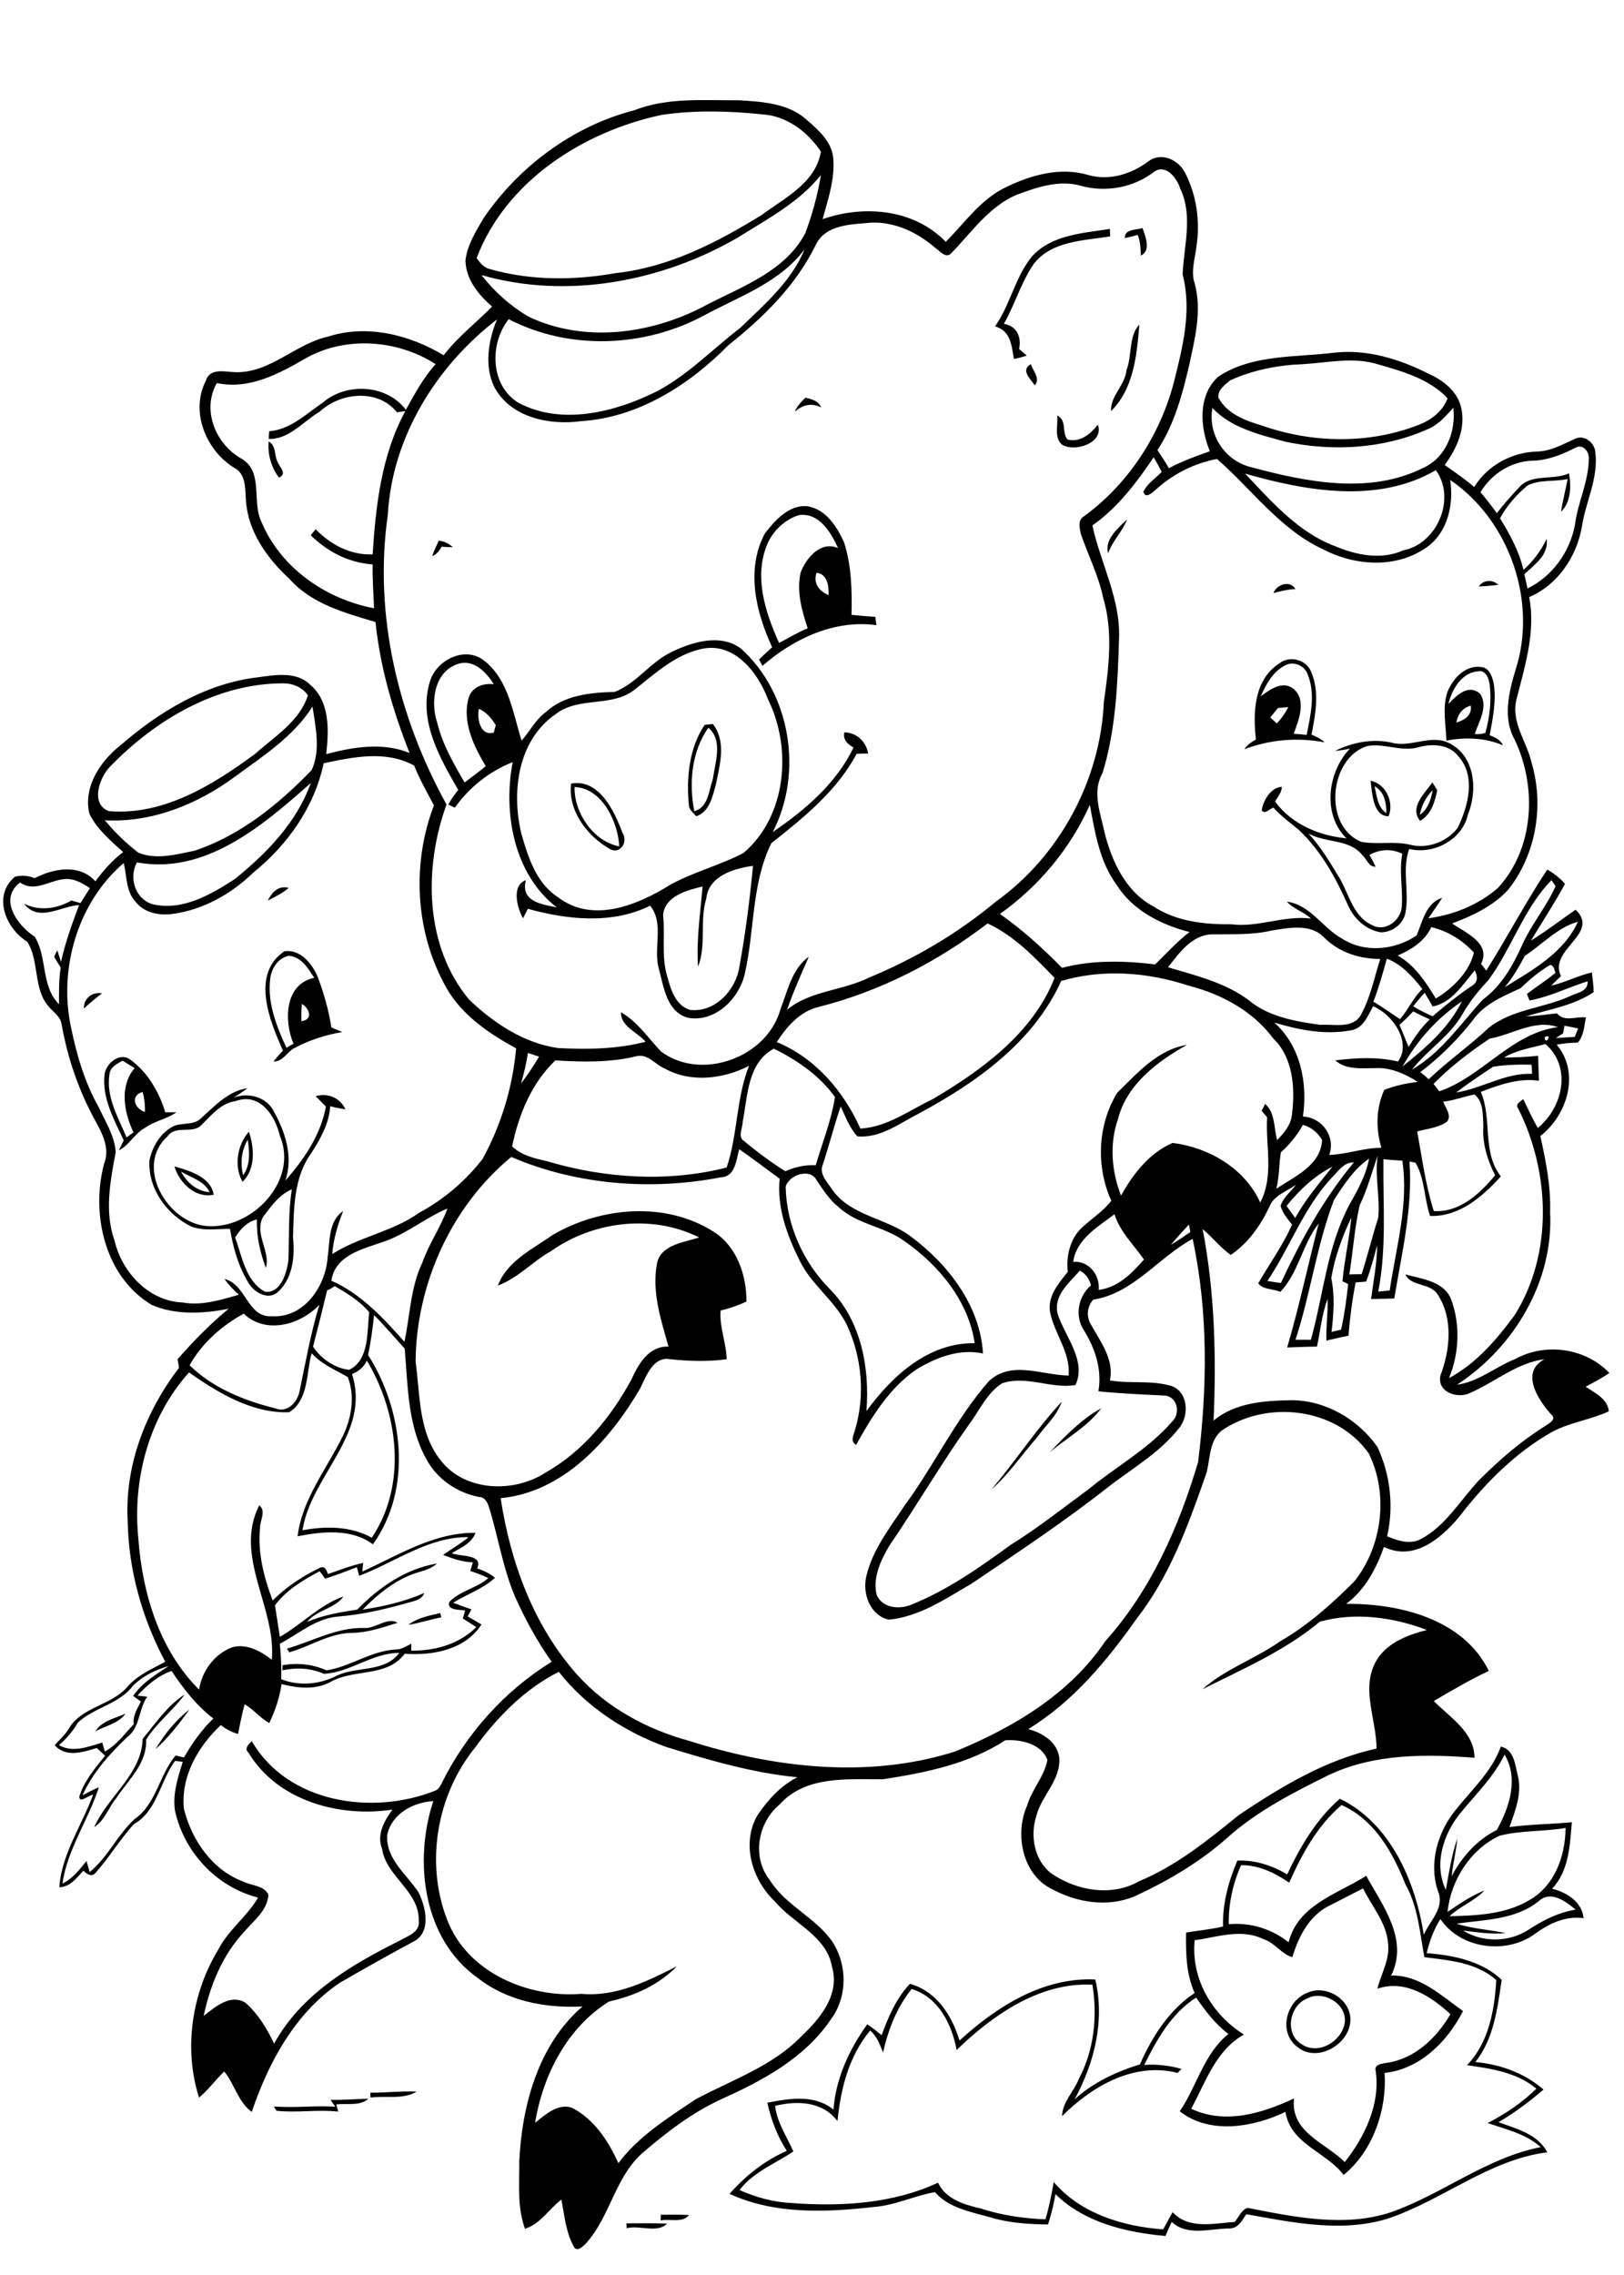 <?xml version="1.0" encoding="utf-8"?>
<!-- Generator: Adobe Illustrator 21.0.2, SVG Export Plug-In . SVG Version: 6.00 Build 0)  -->
<svg version="1.2" baseProfile="tiny" id="Layer_1" xmlns="http://www.w3.org/2000/svg" xmlns:xlink="http://www.w3.org/1999/xlink"
	 x="0px" y="0px" viewBox="0 0 567 794" overflow="scroll" xml:space="preserve">
<path d="M218.7,776c4.7,0,9.5-0.1,14.2,0.1c-3.5,3.5-9.5,0.4-14.1,1.6C218.8,777.3,218.7,776.4,218.7,776 M230.7,773
	c3.3,0,6.6-0.1,9.9,0.1c-2.4,2.9-6.7,1.2-9.9,1.9C230.7,774.5,230.7,773.5,230.7,773 M115.4,732.9c4.4,0.1,8.8-0.3,13.2-0.4
	c-2.9,2.7-7.5,1.5-11.2,2c0.2,0.6,0.5,1.9,0.7,2.5c-7.2-0.8-14.4,0.5-21.6-0.3c-0.2-0.4-0.6-1.1-0.9-1.5c7.2,0.6,14.4-0.4,21.5,0.1
	C116.7,734.8,115.8,733.5,115.4,732.9 M129.3,730.4c5.4,0,10.8-0.6,16.2-0.4c-4.8,2.9-10.8,1.4-16.1,2.1
	C129.3,731.6,129.3,730.8,129.3,730.4 M456.4,697.5c-6.3,2.5-8,12.4-1.9,16c5.8,3.9,14-1,15-7.5C470.4,699.4,462,694.5,456.4,697.5
	 M456.5,695.5c6-2.7,13.9,1.5,14.9,8.1c1.2,9.2-11.3,17-18.6,10.7C446.2,709.2,449.1,698.3,456.5,695.5 M537.4,663.4
	c-8.1,6.7-19.1,6.6-28.9,8c5.6,1.8,11.5,2.1,17.2,3.3c-5,0.5-10-0.3-14.9-0.9c6.9,4.3,16.2,4.1,22.9-0.3c5-3.3,10.4-6,16.4-7
	C546.7,663.6,541.5,659.8,537.4,663.4 M463.4,665.5c-6.6,3.6-10.1,10.7-12.2,17.6c-3.9-1.1-6.1-5.1-10.1-6.3
	c-7.7-3.8-16.1-0.7-24,0.4c-1.3,13.4,6,25.9,17.2,32.9c-9.9,5.6-13.3,16.5-18.4,25.9c11.8,5.6,24.8,1.6,35.9-3.6
	c-1.4,11.8,11,15.5,17.7,22.2c7-8.8,12.5-20.3,10.8-31.8c-0.6-2.3,2.2-2.5,3.7-2.8c9.8-1.3,17.6-8.7,22.4-17
	c-6.8-6.3-15.9-12.2-25.5-8.9c1.3-5.3,4.5-10.3,3.7-16c-0.6-7.2-5.7-12.8-8.7-19C471.7,661.2,467.6,663.4,463.4,665.5 M523.6,640.7
	c-10.2,4.7-17.1,15.6-18.2,26.6c4.1-2.8,8.2-5.6,12.9-7.5c-3.5,3.7-8.5,5.5-12.2,9c9.2-0.2,19.1-0.6,27.3-5.3
	c9.3-5,13.1-15.4,13.2-25.5C539,639.3,531.1,638.8,523.6,640.7 M450.1,657.1c-4.9-3.4-10.7-6.2-16.8-6.1c-2.9,6.5-4.4,13.5-4.3,20.6
	c7.5-0.7,15,1.6,20.9,6.3c3.3-13.1,17-16.8,27.1-23.2c5.8,10.5,14.9,22.3,8.7,34.8c10.1-0.2,17.4,7,25.1,12.4
	c-5.4,10.6-15,20.3-27.4,21.6c0.9,12.8-4.1,27.4-14.3,35.6c-6.1-8.1-18.5-10.7-20.3-22c-11.3,5.4-26.4,8-36.9-0.2
	c6-8.8,8.4-20.1,17-27c-4.6-3.4-8-8-11.3-12.7c-8.6,5.5-13.7,14.6-18.1,23.5c4.4-0.3,8.8,0.2,13,1.4c-0.3,0.4-1,1-1.3,1.4
	c-15.3-3.9-29.9,4.6-40.4,15.1c0.1-5,4.2-8.6,5.9-13.1c5.3-10,6.5-21.8,4.7-32.8c-18.4-0.9-34.8,10.6-47.4,22.8
	c-1.7-9-6.3-18.4-15.7-21.3c-5.2,6.4-8.2,14.2-10,22.2c-1.1-2.8-2.1-5.7-4.5-7.7c-7.4,8.9-10.3,20.3-11.4,31.6
	c-5.2-6.9-14.1-7.2-21.8-5.3c0.7,5.8,4.1,10.7,6.4,15.9c-6.3,4.3-14,7.1-18.8,13.5c5.7,2.5,11.8,4.2,18,4.5
	c17.3,1.3,35.5,0.3,51.3-7.1c2.7,5.8,9.2,7.7,14.9,9c7.3,2.4,14.9,3.5,22.6,3.8c1.3-4.3,2.1-8.6,2.9-13c9.4,11,24.2,15.5,38.2,16.5
	c1.1-2,2.2-4,3.3-6c5.6,6.1,14.4,3.9,21.7,3.4c1.4-1.7,2.3-4.2,4.5-4.9c16.4,3.2,33.8,6.9,50.1,1.5c17.9-6.3,33.3-19,52.2-22.7
	c-5.2-4.7-12.1-6.2-18.5-8.4c6.2-3.2,12-7.1,17-12c-6.8-5.7-15.7-7-24.2-8.2c7.6-7.9,9.6-19.2,10.2-29.7c-6.9-6.2-16.5-6.9-25.1-8
	c-1.6-8.6-2.2-17.6-6.6-25.4c-4.4-11.1-10.8-22.6-22.3-27.7C459.8,637.3,454.5,647.3,450.1,657.1 M525.3,612.4
	c-3.8,7.8-10.1,13.9-15.5,20.5c-5.9,7.3-9.3,17.8-5,26.7c1.1-6,2-12.1,4-17.9c-0.4,4.4-1.5,8.8-2,13.2c3.6-6.8,8.9-12.8,15.8-16.2
	C527,630.8,530.3,620.8,525.3,612.4 M524,609.6c4.7,1,5,6.6,6,10.4c1.4,6.1-1,12.1-3,17.7c7.2-1,14.5-1,21.8-1.7
	c-0.7,8-1,17-6.9,23.2c5.1,1.3,10.4,4.5,11,10.3c-6.2-0.9-12,1.8-16.9,5.4c-10,7.4-26,5.4-33.1-5.1c-2.3,3.6-3.8,7.7-4.8,11.9
	c9.3,0.7,19.2,2.7,26.2,9.3c-1.5,10-2.7,20.5-9.2,28.7c8.7,0.8,17.1,3.8,23.8,9.6c-4.9,4.2-10.1,8.1-15.7,11.4
	c6.2,2.3,13.7,4.1,17,10.5c-20.4,2.6-36.6,16.8-55.8,23.2c-16.2,4.9-33.1,1.3-49.3-1.6c-1.5,2.4-3,5.2-6.3,5
	c-6.5,0.1-14.4,2.7-19.7-2.3c-0.8,1.6-1.5,3.3-2.2,4.9c-13.7-1.2-28.4-4.7-38.4-14.6c-0.6,3.6-1.5,7.2-2.6,10.6
	c-6.7-0.1-13.4-0.5-19.8-2.4c-6.9-2-14.7-3.2-19.7-8.9c-7.3,1.3-14.1,4.7-21.5,5.2c-16.7,1.9-34.6,2.6-50.2-4.6
	c5.6-6.3,12.2-11.6,20-15c-3.3-5.1-5.5-10.9-6.8-16.8c7.7-1.5,16.4-3,23.1,2.4c0.8-10.9,5.5-21,11.8-29.8c1.7,1.2,3.4,2.5,5,3.8
	c2.4-6.4,5.1-12.9,9.9-17.9c9.3,2.6,14.7,11.1,17.3,19.8c12.9-11.8,29.2-22.2,47.4-21.3c3.4,14.3-0.3,29.1-7.2,41.8
	c6.5-5.9,14.5-9.6,22.8-12.2c4.2-9.6,10.2-19,19.1-24.9c-3-6.6-3.1-14-3-21.1c4.3-0.7,8.7-1.1,12.9-2.1c-0.2-8,1.9-15.7,5-23
	c6.1-0.3,12.2,1.7,17.4,4.8c4.6-9.7,10.2-19.3,18.4-26.4c17.7,8.6,26.4,28.9,29.3,47.5c2-4.8,7.4-9.4,5-15.1
	c-3.4-9.8-0.2-20.8,6.2-28.6C514,624.5,520.9,618.2,524,609.6 M54.3,610.5c3.1-5.2,7-10.1,11.8-13.8
	C62.6,601.6,58.8,606.5,54.3,610.5 M33.3,604.3c2.2-3.7,6.8-4.5,10.5-6.2C41.4,601.6,36.8,602.3,33.3,604.3 M49.8,606.9
	c4.5-5.4,8.7-11.7,14.7-15.5c-4.1,5.6-9.8,9.9-13.5,15.8c0.4,8.3-6.2,14-10.4,20.4c-2.7,3.2-4,7.8-7.7,10.1
	C37.7,626.9,49.5,619.2,49.8,606.9 M127,568.2c4,0.4,8.3-4,11.8-1.8c-5.1,1.6-10.3,3.4-15.7,3.5c-7.9,0-14.7,4.7-22.1,6.8
	c-0.2-0.3-0.6-0.9-0.8-1.3C109,572.9,117.4,568,127,568.2 M142.6,567.1c3.2-2.5,7.3-3.2,11.1-4.1c0.1,0.4,0.3,1.2,0.4,1.5
	C150.2,565.2,146.5,566.5,142.6,567.1 M366.5,506.9c5.4-5.7,11.1-11.6,18-15.4C379.9,497.8,372.5,501.8,366.5,506.9 M346.1,519.9
	c8.5-10,15.7-21.1,24.6-30.7c-1.7,5-5.8,8.5-8.8,12.7C356.6,507.9,352.1,514.7,346.1,519.9 M63.2,408.9c2,3.8,5.5,6.9,10,7.2
	C71.3,412.1,66.6,411,63.2,408.9 M60.9,407.1c5.2,1.5,12.8,3.7,13.7,9.9C68.1,418.3,62.6,412.8,60.9,407.1 M84.9,410.2
	c2.6-3.7,2.2-8.3,1.6-12.4C84.3,401.5,83.8,406,84.9,410.2 M84.7,412.5c-3.1-5.4-1.9-12.9,2.2-17.5
	C88.8,400.7,89.3,407.9,84.7,412.5 M91.8,424.8c-3.1,5.9,2.8,12.3,1,17.7c-2-5.4-3.3-11.1-3.1-16.9c-3.4,0.8-5.8,3.4-7.6,6.3
	c2.4,6.6,3.6,15.1,10.3,18.9c5.6,0.9,7.8-6.7,8.3-11.1c0.3-8.2-0.1-16.4,1.2-24.6C97.4,417,94.6,421.1,91.8,424.8 M82.3,384.3
	c-5.1,0.7-8.4,4.8-11.8,8.2c-3.2,3.6-9-0.1-12,4.1C46.9,407,58.3,426.6,72,427.9c15.8,1.4,32.4-15.7,25.7-31.5
	C96.1,389.4,90.7,381.2,82.3,384.3 M70.2,390.3c4.8-4.3,9.5-9.5,16.2-10.5c-1.5,1.2-3.2,2.2-4.8,3.3c4.8-1.8,10.6-0.5,13.5,3.9
	c4.3,7.5,7.5,16.5,4.5,25.1c6.5-7.4,12.4-16,14.2-25.9c-1.2-1.2-2.4-2.4-3.6-3.6c4.1-1.3,8.7,0.6,10.4,4.6c-1.8-0.3-3.5-0.6-5.3-1.1
	c-0.4,6.1-3.5,11.5-6.7,16.5c-6.1,8.4-6,19.4-6.3,29.3c0.7,6.8-0.1,14.7-5.7,19.4c-3.4,2.4-7.8-0.3-9.7-3.3
	c-3.6-5.8-5.5-12.4-6.6-19.1c-4.5,0-9.2,0.8-13.5-0.8c-8.6-4.2-15.3-13.4-14.6-23.3c1.1-4.7,3.8-9.4,8.3-11.7
	C63.5,391.7,67.6,392.9,70.2,390.3 M50.6,388.1c0.1-2.4-0.2-4.7-0.8-7C45.3,382.4,47,387,50.6,388.1 M38.2,375.1
	c-1.2,7.8,3.1,15,6,21.9c0.8-0.6,1.6-1.2,2.4-1.8c-3.3-6.9-5-16.1,0.4-22.4c-1.4-0.9-2.8-1.7-4.2-2.6
	C40.8,371.3,38.4,372.5,38.2,375.1 M36.5,375.1c0.4-3.8,5.1-7.9,8.8-5.4c6.2,4.4,10.2,11.3,12.4,18.5c1,0,2.9,0,3.9,0
	c-3.3,2.4-7.6,3-10.9,5.4c-3.7,1.9-5.5,6.1-9.2,7.9c0.6-1.2,1.1-2.3,1.7-3.5C39.9,390.9,35.6,383.4,36.5,375.1 M29.3,352
	c-0.1-3.6,2.9-5.9,6.3-5.3C33.4,348.4,31.3,350.1,29.3,352 M105.4,350.4c-0.2,2-0.2,4-0.2,6C109.4,356,108.1,351.9,105.4,350.4
	 M94.3,342c-0.9,8.3,2.3,16.3,5.7,23.7c0.6-0.4,1.9-1.1,2.5-1.4c-3.4-7.8-3.2-20.9,7.2-23c-2.1-3.3-4.4-7.3-8.8-7.7
	C97,334.3,94.6,338.2,94.3,342 M99.3,332c5.4-0.7,9.3,3.9,11.4,8.4c2.3,5.9,4,11.9,5,18.2c1.3,0.5,2.5,1.1,3.8,1.6
	c-5.8,1-11.5,2.8-16.7,5.6c-2.6,1.3-4,4.8-7.3,4.7c1-1.3,2.1-2.6,3.3-3.8C94.1,356.2,87.5,340,99.3,332 M93.5,314.3
	c1.4-2.8,3.7-5.4,7.3-4.4C98.6,311.8,96.1,313,93.5,314.3 M495.7,284.4c2.8-1.9,3.9-5.3,4.5-8.6
	C497.8,278.2,496.3,281.2,495.7,284.4 M495.8,286.5c-3.8-4.7,1.6-9.6,4.3-13.4c0.4,0.7,1.3,2,1.7,2.7
	C500.9,280,499.7,284.3,495.8,286.5 M479.9,274.4c0.8,3.3,1,7.3,4.1,9.4C484.1,280.2,483.3,276.3,479.9,274.4 M478.5,272.5
	c5.4,1,8.3,7.6,6.3,12.4C479.3,284.9,479.1,276.7,478.5,272.5 M200.6,274.7c-0.2,9,6.6,19,15.6,20.7
	C215.8,286.9,210.2,275,200.6,274.7 M199.4,273.5c9.8-1.8,15.1,9.6,17.9,17.1c2.2,3.3-0.9,7.9-4.6,5.6
	C205,291.7,198.2,282.9,199.4,273.5 M456.8,290.9c4.5,4.8,7.8,10.5,11.2,16.1c3.1,5.6,4.7,13.1,11.1,15.9c4.5,2.5,9.9-1.6,10.3-6.3
	c0.5-6.2-1-12.4,0.2-18.6c-3.8-1.9-7.9-1.6-11.5,0.4c0.8,1.3,1.5,2.7,2.2,4.1c-2.5,0.1-3.1-2.7-4.7-4.1
	C471,292.7,462.8,294.3,456.8,290.9 M477.3,260.4c-13.2,4.2-15.5,27.8-2.1,33.4c5.6,1.1,11.4-0.3,17,1c6.1,1.6,12.9-0.9,16.7-5.8
	c3.7-7.6,6.5-18,0.3-25c-3.3-4.4-9.5-4.5-14.3-3.1C489,262.4,483.1,259.3,477.3,260.4 M466.1,262.1c6-3,13.1-4.4,19.8-2.9
	c6.8,1.9,13.9-3.3,20.5,0.4c8.7,4.7,9.5,16.4,6.1,24.7c-1.9,8.8-12,14.1-20.5,12c-2.6,7.2,0.1,14.9-1.3,22.3c-0.8,4-4.6,6.8-8.6,6.8
	c-5.1-0.8-9.2-4.6-11.3-9.1c-4.3-9.7-9.5-19.3-17.4-26.7c-3-2.5-6.2-4.8-8.8-7.7c-1.3,0.3-3,2.6-4.1,0.9c0.6-3.6,3.2-7.9,7-8.2
	c0.1,2-1.5,3.5-2.3,5.2c5.8,7.9,15.4,11.9,24.9,12.8c-8.5-8.3-6.6-23.2,1.2-31.3C470,261.6,467.4,262,466.1,262.1 M242.4,283.1
	c4.9-1.2,5.1-7.3,6.5-11.3c0.8-5.8,3.6-13.5-1.6-17.8C241.4,262.4,240.5,273.4,242.4,283.1 M246,253c0.7-0.1,2.2-0.2,2.9-0.3
	c4.8,6.2,2.4,14.3,1,21.3c-1.2,4.2-2.2,9.3-6.8,10.9c-1-1.2-2.6-2.3-2.6-4C239.6,271.4,240.6,261.1,246,253 M508.5,252.2
	c2.8-0.9,5.5-2.5,5-5.9C510.7,247,508.9,249.3,508.5,252.2 M505.7,245.7c2.8-3,7.1-7.2,11.1-3.5c2.9,4.4-0.5,9.7-1.9,14
	c1.3,0.1,2.5,0,3.7-0.4c1.5-5.5,2.2-11.2,1.5-16.9c-0.3-2.1-1.4-5.2-4.1-4.6C510.3,234.8,506.9,240.6,505.7,245.7 M505.4,241.4
	c1.9-4.6,6.2-9.3,11.6-8.6c2.9,0.1,4,3.3,4.5,5.7c1,6-0.3,12.2-1.4,18.1c1.8,0.8,3.8,1.5,4.6,3.5c-6.2-2.6-13.1-2.9-19.7-1.6
	C504.8,252.7,503.5,246.8,505.4,241.4 M446.2,247.1c-0.9,1.1-1.8,2.2-2.7,3.3c0.8,0.7,1.5,1.4,2.3,2.1c1.6-1.7,2.9-3.6,4-5.7
	C449,246.9,447.2,247,446.2,247.1 M448.4,232.4c-4.1,2.2-6.4,6.5-8.2,10.6c3.2-2.3,7.5-5.6,11.4-2.6c4.7,4,1.8,10.9,0.1,15.7
	c1.5,0.1,3,0.2,4.5,0.4c1.4-6.9,3.1-14.3,0.4-21C455.6,232.2,451.3,230.5,448.4,232.4 M446.6,231.6c3.5-2.9,9.3-1.5,11.1,2.7
	c3.1,7,1.6,14.9,0.2,22.1c1.7,0.7,3.3,1.5,4.6,2.7c-9.4-1.8-19.1-1-28,2.4c0.9-1.6,2.5-2.5,4-3.4
	C437.4,248.9,437.8,237.2,446.6,231.6 M246.6,313.6c-2.4,7.7,0.1,16.4-2.9,23.8c-0.6-9.4,0.8-18.7,1.6-28
	c-5.4,1.3-13.1,3.3-13.8,9.9c0.8,7.2-0.7,14.6,1.5,21.6c1.2,4.6,2.9,10.1,8,11.6c8.8,0.9,16-7,17.2-15.3c2.1-11.6,3.6-23.4,4.7-35
	C256.3,303.1,247.4,305.7,246.6,313.6 M167.2,247.4c-0.7,3.4,0.4,9.6,5.2,8.3c0.2-0.7,0.5-2,0.7-2.6
	C171.6,250.7,169.8,248.5,167.2,247.4 M159.7,231.8c-8.2,2.8-9.5,13.4-7,20.6c1.8,7.5,5.7,14.1,9.5,20.7c2.5-1.9,5-3.7,7.4-5.7
	c-4.2-7-8.3-15.4-6-23.8c1.2-3.9,5.1-5.2,8.8-4.8C169.8,234.6,165.2,229.8,159.7,231.8 M244.5,226.6c-9,2.1-15.8,8.5-22.8,14
	c-7.9,6.4-19.4,2.4-27.5,8.5c-13.4,9.1-15.7,27.1-12.2,41.8c2.4,8.3,5.2,17.4,12.9,22.3c12,9.2,27.8,2.7,39.1-4.4
	c8.2-4.5,17.4-6.8,25.6-11.1c15.1-12.9,17-36.6,8.5-53.7C264.5,234.4,256,223.7,244.5,226.6 M234.6,227.5c7.2-3.5,17-6.4,24-1.2
	c17.5,15.6,21.9,43.4,11.2,64.1c11.3-7.7,22.2-17,28.2-29.5c-2-1.1-3.8-2.7-3.2-5.3c4.3,0.1,7.6,3.2,8.3,7.4c-1.3,0-2.7,0-4,0.1
	c-6.9,12.9-18.5,22.3-29.8,31.2c-7,14.2-5.8,30.6-9.3,45.7c-2,8.7-10.5,17-19.9,15.2c-7.4-2.1-8.4-10.9-10.1-17.2
	c-2-7.2,2-15.6-3-21.9c-13.3,6.6-28.9,4.9-42.7,1.1c-0.6,1.1-1.1,2.2-1.7,3.3c-2.1-3.7-4.1-11.5,1-13.3c-1.9,7.4,5.3,8.4,10.8,9.5
	c-15-11.5-18.8-33-15.4-50.7c-8.1,3.2-15.2,8.8-20.2,15.9c-0.6-0.3-1.7-0.8-2.3-1.1c1-1.8,2.2-3.5,3.5-5.1
	c-6.5-11.2-13.9-24.1-10-37.5c2.1-7.9,12.6-13.1,19.3-7.4c8.3,6.7,9.8,18.1,12.8,27.7c2.9-3.2,4.8-7.3,8.4-9.9
	c6.4-6,15.7-6.9,24.1-7.1C222.3,238.5,227.1,231,234.6,227.5 M444.6,207c1.2-3.1,5.8-4.6,7.7-1.4C449.7,205.7,447.2,206.3,444.6,207
	 M516.3,204.7c1.6-2.4,4.8-2.5,6.8-0.6C520.9,204.4,518.6,204.6,516.3,204.7 M153.2,188.7c1.9,0.2,3.5,1,4.9,2.3
	c-1,0-2.9-0.1-3.9-0.2c-0.8,1.4-1.7,2.7-3.3,3.3C151.5,192.2,152.4,190.5,153.2,188.7 M386.9,193.1c-1.4-4.8,3.5-8.8,6.6-11.8
	C391.9,185.5,388.4,188.8,386.9,193.1 M285.1,199.9c-1.3,3.6,0.9,6.5,4.2,7.8C289.4,204.5,288.9,200.4,285.1,199.9 M267.9,189.9
	c-4.8,11.4-0.7,23.8,4.1,34.5c3.3-1.7,6.5-3.7,10-5.1c-2.1-6.3-4-13.1-2.4-19.7c2-5,7-10.9,13-8.3c-2.5-5.5-6.6-12.5-13.7-11.5
	C274.1,181.3,269.9,185.2,267.9,189.9 M267.1,186.1c3.6-4.6,8.5-10.1,14.9-9.4c6.4,1.1,10.2,7.1,12.7,12.6
	c2.6,8.1,2.8,16.8,2.6,25.3c2.8,0.3,5.5,0.5,8.3,0.7c0.1,0.7,0.3,2.2,0.4,2.9c-14.7-2-28.9,4.7-39.8,14.2c-0.3-0.6-0.9-1.7-1.2-2.2
	c1.5-1.5,3.1-2.9,4.6-4.3C263.9,213.7,260.3,198.7,267.1,186.1 M93.8,154.1c2.7,1.4,1.9,4.8,3.1,7.1c0.8,2,3.5,4.1,0.5,5.5
	C94.7,163.1,93.4,158.6,93.8,154.1 M369.1,145c3.5,1.7,1.5,5.9,3.6,8.4c4.3,1.2,8.2-2,10.6-5.2c2.3,6.3-7.9,9.8-12.5,7
	C367.9,152.8,369.5,148.3,369.1,145 M281.2,138.8c2.2,0.5,4.6,1.1,5.5,3.4c-3.4-1.7-6.5-0.9-9.2,1.5
	C278.2,141.8,279.7,140.3,281.2,138.8 M361.3,134.5c-1.5-2.2-5.1-5.3-1.4-7.4C360.7,129.5,363.3,132.1,361.3,134.5 M393.3,129.2
	c2-5.1,0.7-12,4.5-15.9c-0.9,10.5-1.9,22.3-9.9,30.2C387.6,138.2,392.8,134.5,393.3,129.2 M392.7,83.1c-0.1-3.2,4-2.8,6.2-3.5
	c1,2.9,3.1,7.9-0.6,9.6c-0.1-2.4-0.1-4.9-1.1-7.2C395.7,82.4,394.2,82.8,392.7,83.1 M360.4,89.4c6.9-7.5,17.7-8,27.1-9.5
	c0,0.7,0.1,2,0.1,2.6C378.5,84,367.3,84,361,92c-4.5,6.5-6.6,14.2-10.5,21c4.5,0.8,6.2,4.6,5.3,8.8c0.9,0.8,1.8,1.5,2.7,2.3
	c-1.5,0.5-3,0.9-4.5,1.2c-0.9-4.9-1-9.7-6.6-11.4C352.8,106.3,354.4,96.6,360.4,89.4 M165.9,609.9c-13.4,16.5-17.5,40.2-9.8,60.1
	c7,18.4,28.2,27.4,46.9,25.9c12,1.1,23-4.4,33.3-9.6c-6.4,6.6-14.9,10.3-23.7,12.3c-14.6,9.1-23,25.6-25.8,42.3
	c3.6-2.8,7.8-6.8,12.8-5.3c7.8,4,12.8,11.6,16.3,19.4c7-9.4,17.2-15.7,26.8-22.2c12.6-6.8,26.8-11.5,37-22
	c6.6-6.2,13.6-14.6,10.8-24.3c-1.9-10.9-13.5-15.1-20-22.9c-7.9-7.5-11.8-20.2-6-30.1c3.6-5.3,8.1-10.3,13.9-13.2
	c-15.7-1.5-30.9-6-45.9-10.6c-14.5-5.3-27.8-14-37.4-26.2C183.2,589.5,173.6,599.3,165.9,609.9 M48,591.8c0.9,0.1,2.6,0.3,3.4,0.4
	c-3.1,4.4-2.4,10.7-7,14.1c-6.2,5.9-12,12.4-15.6,20.3c1.9-1,3.8-2,5.7-2.8c-3.6,11.4-11,21.6-12.7,33.6c3.6-1.7,6-4.9,8.4-7.9
	c0.4,1.3,0.7,2.6,1.1,3.9c6.3-5.1,9.7-13,15.7-18.5c7.6-5.3,8.6-15.4,14.3-22.2c0.7,0.2,2.2,0.5,2.9,0.7c2.9-4.9,6.1-9.6,10.3-13.6
	c-5.9-4.5-10.5-10.4-14.6-16.6C55.1,584.9,51.3,588.2,48,591.8 M46.4,588.4c-4.8,6.4-13.5,7.5-19.2,12.8c-1.7,3-4,5.6-6.6,7.9
	c4.9,2.8,10.2,0.5,15.1-0.9c0.2,0.8,0.7,2.3,0.9,3.1c4.2-2.2,6.9-6.2,10.1-9.5c-0.4-2.9,1.2-5.4,2.5-7.9c-0.9-0.7-1.8-1.3-2.7-2
	c3.1-4.6,7.9-7.4,12.4-10.4C54.2,582.8,49.8,585,46.4,588.4 M125.4,550c-0.2-0.7-0.6-2.2-0.8-3c-3.7,1.4-7.3,2.8-11.1,4
	c-0.6-0.9-1.3-1.8-1.9-2.6c-5.8,3.1-11.6,6.5-15.6,11.9c0.6,3.6,1.1,7.3,1.7,11c7.6-4.3,13.8-11.1,22.2-14.1
	c-2.8,4.2-9.4,4.7-12.7,8.9c5.6-2.4,11.5-3.4,17.5-4.3c7.6-7.8,17-14.3,27.9-16.1c-1.7,1.5-3.8,2.3-6,2.9c-7.9,2.2-14.4,7.5-20,13.2
	c7.3-1.1,14.7-2.8,21.5-5.8c-0.6,1.9-2.4,2.5-4.2,3c-8.4,2.4-16.9,4.5-25.7,5.2c-7.9,0.6-13.8,6-20.5,9.5c0.4,4.1,0.6,8.2,0.5,12.4
	c6.4,2.5,13.5,1.8,19.5-1.3c7-3.3,16.6-1,21.7-7.9c-9.4,0-17.1,6.8-26.3,7.3c-4.6-2-9.6-2.3-14.5-1.2c0-0.4,0-1.3,0-1.8
	c5.3-0.9,10.5-0.4,15.4,1.8c8.4-1.3,15.6-6.9,24.3-7.3c2,0,3.6-1.2,5.3-2c0,0.6,0,1.8,0,2.4c8.4,0.1,16.6-2.2,22.7-8.2
	c-1.6-1-3.1-2-4.7-3c0.2-0.7,0.6-2.1,0.8-2.8c-1.8-0.3-6.6,0-5.5-3c3.7-3.9,9.6-4.8,13.6-8.3c-2-1-4.2-1.8-6.3-2.5
	c0.2-0.8,0.7-2.3,0.9-3c-3.6-0.1-7-1.3-10.4-2.6c3-2.1,6.1-3.9,8.9-6.2C149.7,536.3,138,545.2,125.4,550 M426.4,499.4
	c-4.8,4.2-3.6,10.8-5.7,16.2c-6,17.2-12.5,34.8-23.8,49.3c-10.5,14.8-22.2,29-37.9,38.6c4.9,1.3,9.9,4.3,10.8,9.7
	c0.8,8-6.2,13.4-8,20.7c-2.2,6.8-0.7,15.5,5.3,20c8.8,6,21,8.2,30.6,2.7c13-5.4,24-14.3,34.8-23.1c14.8-9.9,30.5-19.4,48.1-23.2
	c0-10-5.4-20.6-0.4-30.1c3.6-6.7,11-9.5,18-11.3c-11.8-4.5-25.1-6.3-37.4-2.9c-12.2,10.2-26.9,16.5-41,23.6
	c8-7.1,18.4-10.6,27.1-16.7c9.7-5.6,18.1-13.1,26-21c9.7-12.3,12-30.4,5-44.6C466.5,491.1,442.1,488.5,426.4,499.4 M122.9,479.6
	c6.7,20.8-14.3,35.3-17.3,54.5c8.1-1.5,16.8-1.5,24.2,2.6c12.4-18.4,9.3-43.5-1.7-61.8C127,477.2,125.1,478.7,122.9,479.6
	 M130.6,459c-0.5,4.7-1.1,9.3-2.1,13.9c12.3,19.3,15.6,46.7,1.7,66.1c-7.6-5.6-17.6-4.5-26.3-2.8c1.6-13,10.1-23.4,15.7-34.8
	c3.1-6.3,4.5-14.1,1.8-20.8c-4.4-2.5-9.2-4.5-12.6-8.3c-1.9,6.9-1,16.3-7.8,20.6c-12.8,0.5-24.8-6.7-35-13.9
	c-14,15.6-19.8,37.3-17.7,58c1.4,19,7.3,38.9,21.2,52.7c1-6.5,5.4-12.5,11.7-14.8c5-1.3,9.9,1.4,13.7,4.4
	c1.6-18.3-13.4-36.1-4.4-53.9c2.5,1.9,0.3,5.2,0.3,7.7c-0.9,8.7,1.3,17.4,4.4,25.5c4.7-4.7,10.3-8.4,16.3-11.3c1.8-1,2.5,0.6,3,2.1
	c4-1.4,8.1-3,12.3-3.9c-0.1,0.8-0.2,2.3-0.3,3c12.6-5.7,25.1-13.7,39.5-13.5c-1.3,3.7-5.2,5.2-8.3,7.1c2.9,1.3,11.1,0.2,8.9,5.3
	c2.2,0.8,4.4,1.7,6.2,3.3c-4.2,3.9-9.8,5.7-14.6,8.7c2.1,0.8,4.3,1.6,6.4,2.3c-0.3,0.6-1,1.8-1.3,2.5c1.6,0.9,3.2,1.8,4.8,2.8
	c-5.7,8.8-16.9,10.9-26.8,10.2c-6.3,8.4-17.8,5.1-26,9.9c-5.3,2.8-11.4,2.1-17,0.7c-0.7,4.7-2.2,9.3-4.3,13.6
	c-3.2-1.8-5.5-4.8-8.6-6.6c-0.9,3.4-1.6,6.9-2.3,10.4c-2.2-0.6-4.2-1.7-6-3.1c-8,7.5-14,17.9-12.9,29.2c2.7,10.9,9.9,21.4,20.7,25.4
	c2.9,1.5,7.3,1.3,8.8,4.6c-0.3,5.5-5.1,9-8.4,12.9c-7.6,8.1-11.9,18.6-14.2,29.4c4-3.1,9.3-7.8,14.6-4.6c4.4,3.9,7.5,9,10,14.3
	c9.4-17.2,26.7-27.4,43.7-35.9c2.8-1.6,7.4-3,6.8-7.1c0.2-10.3-11.3-15.2-12.8-25c-2-5,0.8-9.8,3.6-13.7c-18.5,2.8-40-3-50.2-19.8
	c-1.7-1.5,0-3,1.1-4.1c12.6,21.7,42.2,26,64,17.3c1.2-0.4,1.8-1.6,2.3-2.6c8.6-17.3,21.9-32.2,38.4-42.4c-5.1-7.2-9.3-14.9-12.9-23
	c-4.2-10-5.8-20.8-9-31c-0.5-1.6-1.4-3.5-3.4-3.5c-7.8-1.5-14.9-6.4-18.6-13.5c-6.4-11.7-6.3-25.4-7.4-38.3
	C137.5,466.5,134.2,462.6,130.6,459 M85.1,458.5c-7.7,4.2-14.6,10.3-18.9,18c8.1,8,19.2,12.4,30.1,15.1c4.1,1.6,7.6-2.3,8.3-6.1
	c2.1-10.1,3.9-20.2,6.9-30.1C104.8,462.5,92.7,465.8,85.1,458.5 M114.2,450.4c-1.6,6.6-3.2,13.1-4.9,19.6c2.7,4.2,7.7,7.6,12.6,8.1
	c7.1-3.4,6.2-13.3,7-20.1c-3.2-3.9-7.7-6.6-12-9.1C116,449.5,115.1,450,114.2,450.4 M369.3,458.7c2.6,7.9,10.1,16.2,6.2,24.7
	c-8.3,1.5-17.2-3.5-25.6-0.6c-5.4,3.4-7.9,9.5-11.6,14.4c-9.8,13.8-18.3,28.4-27.8,42.3c-3,5.1-5.9,11.1-4.4,17.2
	c2,4.6,7.9,5.1,12,3.4c12.7-5.1,23.9-13,34.9-21c9.4-5.8,18-12.7,26.9-19.2c9.7-8,21-14.1,29.3-23.7c3-2.7,2-8.6-2.4-9.1
	c-7.8-0.4-15.5-0.7-23.3-1.5c1.3-7.6-1.1-14.8-5-21.2c-3.4-5-2.1-11.9,2.4-15.8c-0.6-2.2-1.8-4.1-3.9-5.1
	C373.3,447.7,367.6,452.3,369.3,458.7 M408.8,434.5c2.3-1.4,4.6-3,6.8-4.5c-0.1-0.6-0.4-1.9-0.5-2.6
	C413,429.7,410.8,432,408.8,434.5 M464.8,446.1c1.3,6.2,0.8,12.5,0.1,18.8c1.1-0.3,2.2-0.6,3.3-0.8c1.2-5.2,1.9-10.6,2.5-15.9
	c-0.5-0.3-1.5-0.8-2-1c0.7-7.5,2.4-14.8,3.1-22.3C468.7,431.5,466,438.7,464.8,446.1 M374.7,440.4c5.5-0.4,9.4,4.6,8.9,9.8
	c6.7-0.8,11.6-5.8,15.8-10.6c-3.6-5.2-8.4-9.7-10.3-15.8C383.3,428.2,375.8,432.5,374.7,440.4 M133.6,433.5
	c-7.1,2.5-16.6,4.6-17.9,13.5c10.3,4.5,18.2,13.1,25.5,21.3c2-9.3,2.1-19,6.3-27.7c2.3-6.6,6.4-12.3,8.7-18.8
	C148.4,425.1,141.8,430.8,133.6,433.5 M274.3,414.2c0.3,13.4,6.1,26.4,15.6,35.9c10.8,11,13.8,27.5,12.6,42.4
	c9-12.3,21.6-23.9,37.8-23.7c-2.2-14.8-12.5-27.2-24.5-35.6c-7.1-5.2-16.5-5.8-23-11.9c-3.2-2.5-5.4-6-7.7-9.4
	C282.8,407.5,275.4,410.1,274.3,414.2 M449.2,420.9c1,1.4,2,2.8,3,4.2c3.6-6.5,8.4-12.1,13-17.9
	C458.9,410.4,453.6,415.4,449.2,420.9 M465,411c-9.8,10.5-14.6,24.3-22.5,36.1c1.6,0.2,3.1,0.5,4.7,0.7c7-14.9,14.9-29.4,25.5-42.1
	C469.2,405.6,467.2,408.8,465,411 M483,404.6c-0.2,15.4,1.2,30.9-1.8,46.2c1.3-0.1,2.7-0.3,4-0.4c2.2-15,6.7-30.1,4.4-45.3
	C487.4,405,485.2,404.8,483,404.6 M465.8,418.7c-6.1,15.8-8.2,32.8-13.5,48.9c1.8,0,3.6,0,5.4,0c4.3-15.6,5.6-32.1,13.2-46.7
	c2.9-5.2,6-10.5,7.1-16.5C472.7,408,469.2,413.5,465.8,418.7 M474.7,420.7c-1.8,7.9-2.3,16.1-3.6,24.1c1.4,0,2.9-0.1,4.3-0.1
	c2.1-6.5,3.7-13.2,5.8-19.7c0.7-7.2-1.3-14.4-0.2-21.7C479,409.1,477.4,415.1,474.7,420.7 M447.2,402.2c-0.7,4.2-0.5,8.5-1.6,12.7
	c6.4-4.3,15.5-8.1,16-17c-1.5-2.6-3.8-4.5-6.7-5.3C452.9,396.2,450.3,399.4,447.2,402.2 M503.9,384.5c0.7,2.2,3,4.6,1.4,6.9
	c-3,2.3-7,2.5-10.5,3.5c1.7,9.3,2.9,18.7,5.8,27.8c9.1,0.5,16-6,21.4-12.5c-2.7-5.3-4.5-11.1-4.1-17.1c-0.2-3.7,0.1-8.6-3.1-11.1
	C511.2,382.7,507.7,384.1,503.9,384.5 M521.3,372.3c-4.3,2.9-8.7,5.8-12.9,9c9.1-1.4,17.1-6.9,26.5-6.5c0-0.8-0.1-2.4-0.2-3.2
	C530.3,371.5,525.8,371.6,521.3,372.3 M222,368.7c-9.2,2.2-18.8,2-28.1,1.4c-8.3,7.9-12.8,18.9-15.1,30c3.3,3.2,7.9,4.2,12.2,5.2
	c20.2,6,42.2,7.4,62.7,2.2c3.9-11.5,3.3-24.1,7.8-35.5c-8.9,4.6-20.3,6-29.3,1C228.7,371.6,226.1,367.5,222,368.7 M184.3,367.5
	c-0.5,3.6-1.4,7.2-2.4,10.7c2.3-3,4.4-6.2,6.3-9.4C187,368.4,185.6,367.9,184.3,367.5 M270.2,366c-9.3,5-9.1,16.5-10.9,25.5
	c0,2.2-1.8,5.2,0.4,6.7c4.6,3.8,9.4,7.4,14.5,10.6c3.4-1.5,6.9-2.3,10.6-2.1c2.3-7.9,5.5-15.7,6.7-23.8
	C286.2,375.4,278.4,370.1,270.2,366 M525.1,369.1c4,0,7.9-0.2,11.9-0.6c0.1,2.9,0.2,5.8,0.3,8.7c-7.1-1-13.8,1.4-20.3,3.9
	c4.1,9.4,0.3,20.9,7,29.5c-6.5,7.1-14.4,14.1-24.7,13.8c-2.1-6.1-1.8-13-5.1-18.6c-0.5-0.1-1.6-0.3-2.1-0.4
	c1.2,16.1-2.7,32-5.3,47.8c-2.7,0.1-5.4,0.1-8.1,0.2c0.8-6.3,2.1-12.5,2.1-18.8c-1.1,4.3-2.3,8.6-3.8,12.7c-1.2,0.1-2.5,0.2-3.7,0.3
	c-1.2,6.2-2,12.4-2.5,18.6c-2.6,0.5-5.1,1.1-7.7,1.7c-0.2-4.8,0.6-9.6,0.4-14.5c-2,5.3-2.5,11.1-3.7,16.6c-3.5,0-6.9,0.2-10.4,0.3
	c4.2-14.3,7.3-28.9,11-43.3c-5.7,7.3-7,17.2-13.4,23.9c-2.5-1.2-6.1-0.7-7.7-3c3.9-6.8,8.6-13.2,11.8-20.5c-1.6-2-3.3-4-4-6.5
	c0.9-3,3.6-5,5.4-7.4c-3.2,2.3-7.8,3.7-9.3,7.7c-3.1,6.5-7.4,12.7-13.5,16.8c-3.7-2.6-6.4-6.2-9.8-9c4.2,22,4.8,44.4,3.8,66.8
	c7.7-6.3,17.6-6.9,27.1-7.1c11.9,0,23.3,6.6,30.1,16.3c4.5,9.6,5.8,20.8,3.4,31.2c3.6,1.5,7.9,3,11.7,1c8.8-4.6,13.8-13.6,20.4-20.6
	c7-7,14.6-13.6,23.1-18.9c1.4-0.9,4.2-2.4,2-4.1c-4.5-5.1-10.8-14.6-2.3-19.2c-9.7,1.3-17.3,8-26,11.8c-4.4,2.1-11.5-0.3-10.3-6.1
	c3.4-8.9,4.5-19.9-0.9-28.2c-2.6-4.3-9.5-2.8-11.3-7.1c5.7,1.6,13.3,2.3,15.9,8.6c3.3,8.8,2.9,18.9-0.7,27.6
	c9.5-5.1,16.7-13.5,23-22.1c13.4-21.5,12.3-49.9,1.1-72.1c-1.1-1.5,1-2.4,1.8-3.2c1.7,3.4,3.2,6.8,5.1,10.1
	c8.7-7.1,12-21.2,2.7-29.3C534.7,365.7,529.5,366.5,525.1,369.1 M539.3,362C539.5,365.3,542.3,360.4,539.3,362 M546.2,358
	c-0.1,0.7-0.3,2-0.5,2.7c-0.6,0.4-1.9,1.2-2.5,1.6c2.2-0.1,4.4-0.3,6.6-0.4c0.4-1,0.8-2,1.2-2.9C549.5,358.6,547.8,358.3,546.2,358
	 M520.1,362.5c-7,4.7-13.7,9.8-19.6,15.8c0.7,0.9,1.3,1.7,2,2.6c15-5.1,25.2-20.3,41.4-22.4C535.8,355.6,527.9,361.2,520.1,362.5
	 M493.4,353c-1.5,1.6-3.1,3.2-4.8,4.7c1.1,2.5,2.1,5.1,3.2,7.7c2.1-3.4,4.4-6.8,7.4-9.6C497.2,354.9,495.3,354,493.4,353
	 M489.7,372.2c8-6.4,16.1-13.4,20.7-22.7C501.8,355.3,494.8,363.1,489.7,372.2 M479.4,351.2c-1.8,3.3-3.5,7.8-7.7,8.4
	c-9,1.7-18.2-0.1-26.8-2.7c9.2,8.2,11.7,21.1,10,32.8c6.7,0.3,11.5,7,9.2,13.4c6.2-0.2,12-2.5,18.2-2.5c-2-6.7-1.9-13.8,1-20.2
	c3.8-1.5,7.7-2.3,11.7-2.8c-4.4-2.8-9.5-5.1-14.9-4.8c-4.7,0-10.1,0.7-13.9-2.7c7.3-0.9,14.7-1.3,21.9,0.4
	C493,363.8,486.2,354,479.4,351.2 M370.5,342.4c-9.7,21.4-29.7,35.5-49.8,46.3c-6.7,3.4-13.5,8.7-21.4,7.9c-2.7-3-4.1-6.9-5.8-10.4
	c-2.3,6.7-4,13.5-6.2,20.2c-1.5,3.4,1.7,6.3,3.4,9c6.5,9,18.6,9.7,27.1,16c13.1,9.7,24.4,24.2,25.4,41c-8.2-1.8-16.4,1.4-23.3,5.6
	c-9.4,6.5-15.5,16.4-21,26.3c-2.3-1.3-0.7-3.7-0.3-5.5c3.5-12,2.3-25.1-2.9-36.3c-4.1-8.5-12.4-14-16.5-22.5c-4.4-8.8-8-18.6-7-28.6
	c-4.7-3.5-9.4-7-14.1-10.3c-1.1,3.7-1.3,9.6-6.4,9.8c-24.3,4.7-50.4,2.7-73.2-7.1c-21,17.3-33.2,44.5-33.4,71.5
	c1.6,11.6,1,24.5,8.6,34.2c8.5,11.2,25.7,11.7,36.9,4.4c13-7.4,22.7-19.3,29.8-32.3c2.4-5.4,6.1-11.9,13-11.6
	c-2.6-9.2-5.8-18.9-4.1-28.6c1.1-7,9.4-7.7,14.8-9.5c-16.3-8.2-36.9-5.7-51.6,4.7c-6.5,3.6-11.6,9.5-18.7,12.1
	c3.3-8.6,12.1-12.7,19.2-17.7c16.8-9.8,39.5-11.8,56.3-1c8,5.1,11.4,15.2,11.3,24.3c-2.9,1.3-5.9,2.4-9,3.1c-0.5,5.8,2,11.3,2.1,17
	c-6.5,0.9-13.1,0.7-19.7,0c-6-1.1-8.4,6-10.5,10.2c-10.5,18-26.7,36.2-48.7,38.3c3.4,22.4,11.5,44.6,26.8,61.7
	c10.2,11.4,24.3,19,39,23c29.8,9.5,62.7,13.3,92.9,3.7c20.2-8.3,40-20,52.4-38.5c15.9-17.7,25.7-39.9,32.4-62.5
	c3.2-25.8,3.6-52.3-1.9-77.9c-11.9,6.4-20.8,19.1-34.7,21.2c-2.2,2.4-2.5,6-0.8,8.7c3.3,6,8.2,12.2,6.6,19.5c7,1.2,14.2-0.1,21,1.8
	c6.3,1.7,6.9,10.3,3.2,14.8c-6.5,8.3-15.7,13.7-24,20c-15.6,12.3-32.1,23.3-48.6,34.4c-9,5.2-18.1,11.5-28.8,12.5
	c-6.6-1.5-9.3-9.2-7.8-15.3c2.2-9.2,8.2-16.8,13.3-24.5c10.4-14.1,17.9-30.3,29.5-43.5c7.9-7.3,18.6-2,27.8-1.9
	c0.7-8.1-5-14.6-6.5-22.2c-0.9-5.5,3-10,6.2-14c-0.6-5.3,0.7-11.1,4.5-15c3.5-3.4,7.7-5.9,10.7-9.8c-5.4-11.9-4.8-26.4,2-37.6
	c7-6.9,14.2-15.2,24.4-16.8c-10.4,5.8-21.1,13.9-24.1,26c-3,8.6-2.2,18.1,1.1,26.6c4.2-7.6,9.9-14.9,18-18.4
	c12.7,1.6,25.2,8.9,30.6,20.8c4.9-9.4,1.8-19.8,2.4-29.7c-0.6-0.8-1.3-1.5-1.9-2.3c0.3-0.6,0.9-1.8,1.2-2.4c3.6,3.1,3,8.4,4.2,12.6
	c2.5-2.5,4.9-5.4,5.2-9.1c1.1-9.1,0.4-19.7-6.6-26.4c-7.1-9.6-18.2-15.5-29.6-18.4C400.7,339.3,384.9,338.1,370.5,342.4
	 M500.2,351.3c-0.9-1.6-1.8-3.2-2.8-4.8c-1.4,1.5-2.7,3.1-4,4.7c2.2,1.4,4.5,2.5,6.8,3.5c4.4-3.8,8.9-7.4,13.8-10.7
	c2.1-1.2,1.9-3.4,0.9-5.3C510.7,343.6,507,349.9,500.2,351.3 M530.9,344.9c-6.1,2.8-12.7,5.5-16.7,11.2
	c-5.3,6.8-11.5,12.9-18.3,18.1c1,0.8,2,1.6,2.9,2.5c6.7-6.4,14.3-11.7,21-18c8.1-6.4,18.9-6.8,28.1-10.9c2.5-1.3,6.6-1.6,6.4-5.3
	c-6.8,2.1-13.2,5.4-20.3,6.7c-0.2-0.6-0.7-1.7-0.9-2.3c3.3-2.5,6.8-4.7,10-7.4c-0.5-1-0.5-2.6-1.9-2.7
	C537.3,339.1,534,341.9,530.9,344.9 M484.2,334.6c-1.4,5-2.8,10.1-4.7,15c3.2,1.9,6.2,4.1,9.3,6.1c2.9-3.3,4.6-7.5,7.8-10.5
	C493.3,341,489.5,336.6,484.2,334.6 M488,333.5c6,3.4,9.8,9.3,13.3,15c5.9-3.5,11.7-9.3,13.3-16c-4-4.4-9.2-7.6-14.9-8.9
	C497.5,328.4,492.9,331.4,488,333.5 M443.9,324.8c-6.9,1.6-14,1.2-20.9,1.3c-6.9,0.3-11.3,6.5-15.2,11.5c9.7,2.9,19.9,5.3,28.2,11.5
	c6.9,5.8,16.3,7.4,25,8.6c4.7-0.3,11.5,1.5,14.2-3.6c3.3-6,4.6-12.9,6.7-19.4c-7.1,0-14.2-2.2-19.4-7.3
	C457.7,322.2,450.1,323.8,443.9,324.8 M285.6,351.5c-6.4,1.6-10.9,6.8-14.4,12.2c13.5,5.6,23.3,17.1,29.2,30.2
	c9.3-0.5,17.1-6.4,25.3-10.3c17.2-10.2,34.9-23,42.5-42.3c-7-7.2-14.1-14.7-23.4-19C327.2,335.8,307.1,346.1,285.6,351.5
	 M532.4,333.6c-2.1,3.8-4.2,7.7-7.1,11c9.7-6,20.7-12,25.6-22.9C543.8,323.7,538.5,329.6,532.4,333.6 M519.8,341.9
	c-3.4,3.7-6.6,7.5-9.1,11.9c-4.4,7.8-12.3,12.6-17.7,19.5c10.2-5.9,16.9-15.9,24.7-24.4c6.5-4.8,10.6-12,13.8-19.2
	c3.2-7.1,8.4-13.2,11.6-20.4c-0.3-0.5-1-1.5-1.4-2.1C532.1,316.9,527.9,330.8,519.8,341.9 M7,308c-7.6,5.8-0.9,15.1,5.1,18.9
	c4.5,7.1,2.1,17.2,8.5,23.6c0-4.3-0.1-8.5,0.6-12.8c-0.8-1.3-1.6-2.5-2.3-3.8c0.3-0.6,0.8-1.7,1.1-2.2c0.4,1.3,0.9,2.7,1.3,4
	c1.5-6.8,3.9-13.3,6.3-19.8c-6.3,0.3-14.1,6.2-19.2-0.5c5.4,2.7,11.5,1.8,16.5-1.1c0.8,0.2,2.4,0.7,3.2,0.9c1.1-1.8,2.2-3.5,3.3-5.2
	c-2.8-1.9-6-3.7-9.5-3.1C17,307.5,11.8,311.5,7,308 M349.1,319c7.9,5.5,15,12,21.7,18.8c10.6-2.8,21.8-2.5,32.5-1.2
	c3.9-3.8,7.7-8,12-11.3c-9.8-2.5-19.8-7.5-25.4-16.4c-6-8.1-7.6-18.3-9.4-28C373.7,296.2,362.7,309.3,349.1,319 M47.8,301
	c-2.9,5.4-0.6,12.8,5.5,14.6c10.4,2.4,20.2-3.3,28.7-8.8c11.1-9,21.6-19.7,26.5-33.5C91.8,288.1,71.7,305.4,47.8,301 M113,266.4
	c-3.2,15.2-12.5,28.4-24.5,38.1c-7.7,7.5-17.6,13.1-28.4,14.5c-4.6,0.6-9.8-0.4-12.8-4.3c-3.4-3.7-3-9-4.1-13.5
	c-16.1,13.8-22.8,36.9-18.4,57.4c2,9.7,4.8,19.3,9.7,27.9c2.3,5,5.5,9.9,5.9,15.6C38.5,412.2,36.4,423,40,433
	c2.5,11,12,21.2,23.8,21.6c6.7,1.2,13.2-0.9,19.6-2.7c-1.8-1.7-3.6-3.4-5-5.5c7.6,1.8,7.9,13.5,16.5,13
	c11.2,0.7,18.8-10.4,19.5-20.6c0.8-5.5,0.2-12.6,5.4-16.1c-1.9,4.8-3.4,9.8-3.8,15c9.5-6.1,21.1-7.8,30.3-14.4
	c8.6-4.6,16.2-11.1,22.2-18.8c6.5-11.9,10.5-25.1,11.7-38.6c-10.1-5.5-20.1-12.4-25.3-22.9c-10-18.8-11-42.1-3.4-61.9
	c-2.4-4.6-5-9.1-6.9-13.9C134.7,261.8,123.4,264.2,113,266.4 M82,271.1c-13,9.6-29,16.1-45.4,15.2c3.5,4.2,7.4,8,11.7,11.3
	c6.3,2.6,13.3,0.6,19.7-0.7c15.9-5.3,29.3-16.2,40.8-28.1c3.2-6.8,1.4-15,0.3-22.2C102.5,257.1,91.8,263.9,82,271.1 M38.5,267.5
	c-3.8,3.8-7.1,13.1-0.5,15.6c19.1,1.6,36.3-9.1,51.1-20c6.8-6.1,15.5-11.3,18.4-20.4c-1.9-2.8-5.2-4.2-8.6-4.2
	C75.7,238.5,54.3,251.2,38.5,267.5 M434.7,165.3c9.3,9.8,18.6,20.6,31.6,25.4c7.4,3.1,16,4.8,23.6,1.4c11.9-2.3,18.6-18.1,11.4-28
	C481.1,175.9,456,171.4,434.7,165.3 M381.4,183.4c2.8,13.1,9.9,25.7,9.3,39.6c-0.5,15.7-1.1,31.8-5.8,46.9
	c-3.7,6.5-0.7,13.8,0.7,20.5c2.5,10.1,7.4,20.8,17,25.9c8,5.3,17.9,6.4,27.3,6.3c9.4,1.2,18.4-3.2,27.8-2c-2.5-2.4-6.1-3.3-8.4-5.9
	c8.2,1.1,12.4,9.1,19.1,12.8c7.9,5.2,18.5,4.2,26.2-1c2-4.7,3.3-11.5,8.9-13.1c-1.5,2.4-3.2,4.7-4.8,7.1c8.9-1.2,17.5-4.7,24.3-10.6
	c12.7-13.8,13.7-35.3,5.8-51.8c-4.2-7.5-2-16.5,0.3-24.2c7.8-23.9-2.1-52.3-22.8-66.4c1.3,8.2-0.7,17.8-7.6,23.1
	c-10.6,7.9-25.2,7.1-36.6,1.2c-15.1-6.9-24.9-20.9-37.2-31.6c-8.1,1.5-15.6,5.4-21.6,10.9c-1.1,1-3.5,3.1-4.1,0.5
	c1.4-2.9,4.2-4.6,6.4-6.9c-0.9-1.7-1.8-3.4-2.8-5.1C396.7,168.6,390.2,177.2,381.4,183.4 M535,160.8c-7.4,0.2-14.4,4.7-18.1,11
	c2,2.4,3.9,4.8,5.7,7.3c2.4-3.1,5-6,7.6-8.8c4.3-5.2,12-2.5,17.6-5.1c0.8,4.4,0.7,10.2-2.8,13.4c0.6-3.8,1.6-7.5,2.3-11.4
	c-4.6,1-9.6,0.1-13.9,2.2c-3.9,3.2-7.3,7.1-9.7,11.5c3.5,5.6,6.7,11.6,8.2,18c3.4-3,6.1-6.7,8.1-10.8c0.8,5.5-4.2,9-7.8,12.3
	c0.4,1.6,0.7,3.3,1.1,5c8.8-4.3,14.9-12.9,16.6-22.4c1-7.8,4.8-15,4.8-22.9c0.2-2.4-2-5.2-4.5-3.9
	C545.5,158.6,540.4,160.7,535,160.8 M423.3,142.4c-1.7,9.4,4.5,18.6,13.7,20.7c19.3,5.2,41.4,9.6,60.1,0.1
	c7.8-3.6,11.3-12.7,10.3-20.9c-2.7,3.1-5.5,6.2-9.4,7.7c-15.3,6.7-32.8,7.6-49.1,4.2C439.9,151.7,430,149.5,423.3,142.4 M455,127.1
	c-8.7,0.3-17.4,2-25.4,5.6c-1.9,1.5-4.6,3.5-4.2,6.1c3,5.6,9.3,8,15.1,9.7c17.5,6.2,37.4,6.6,54.8-0.2c4.4-1.7,8.5-4.8,10.1-9.3
	c-6.4-6.8-15.8-9.4-24.5-11.9C472.4,124.5,463.5,126.6,455,127.1 M107,124.9c-9.5,5.5-19.9,11.2-31.3,8.8
	c-5.3,9.3-0.5,21.1,8.3,26.2c8.1,4.4,3.9,14.8,7.1,21.8c6.6,16.3,22.5,27.4,39.5,30.6c-0.2-5.1-0.6-10.2-0.5-15.3
	c-8.3-0.6-15.8-4.4-21.6-10.2c0.6-0.7,1.1-1.4,1.7-2.1c5.2,5.4,12.2,9.1,19.9,8.8c1.1-17.2,3.1-34.7,11.4-50
	c-0.7,0.1-2.2,0.3-2.9,0.4c-6.7-8.3-19.7-7-27-0.2c-5.8,3.4-10.6,9.7-17.8,9.5c0-0.7,0.1-2,0.2-2.7c7.3-0.5,12.8-6,18.6-9.9
	c8.3-7.2,22.3-6.5,29.1,2.4c3.1-5.5,6.1-11.2,10.4-15.9C138.9,118.6,120.9,117.2,107,124.9 M246,110c-20.9,11.3-47.1,12.4-68.4,1.4
	c-6.8,8.6-6.5,23.3,3.6,29.3c15,7.8,33.3,3.2,47.7-3.9c11.1-5.7,19.8-14.9,29.6-22.4c8.5-8.2,17.9-16.3,22.4-27.4
	C272.3,98.6,258.2,103.4,246,110 M257.8,82.8C231.2,98.3,198,104.6,168.1,96c4.5,5.8,10.1,10.8,16.4,14.5c19.9,9.5,43.8,6,62.6-4.3
	c12.5-6.4,27.2-11.7,34.1-24.9c2.4-6.5,4.3-13.3,5.4-20.2C279,70.6,268,76.4,257.8,82.8 M403,59.9c-7.1,5.6-17,7.4-25.8,4.9
	c-7.5-2.1-15.3,0.6-22.3,3.2c-9.6,4.1-15.7,13.1-22.7,20.3c-2,2.2-4.1-0.8-5.8-1.9c-6.7-5.8-15.5-9.7-24.5-8.5
	c-6.3,0.5-14.2,1.1-17.2,7.8c-6.9,14-18.2,25.1-30.3,34.7c-13.8,14-31.5,25.3-51.5,26.6c-11,1.5-24.6-1.2-30.3-11.9
	c-3.6-7.4-2.1-16.2,0.9-23.6c-21.2,16.3-36.6,41.1-38.1,68.2c-5,34.8,3.6,70.5,20.5,101.1c-8,22-7.7,49.4,7.9,68.1
	c8.6,8.2,19.1,15.2,31.1,16.9c10.2,0.5,20.5,0.4,30.5-2.2c-2.9-3.4-8.7-5.3-8.6-10.3c5.8,3.3,9.5,9,14,13.7
	c14.1,10.5,37.1,2.1,41.7-14.8c2.5-6.4,4-14.1,9.9-18.3c-2.7,6.1-5.4,12.2-7.6,18.5c8.2-6.7,19.4-6.6,28.6-11.2
	c16-6.6,31.1-15.5,44.4-26.6c22.2-15.9,36.4-42.4,37.6-69.6c1.7-11.9,3.3-24.4-0.2-36.2c-1.6-7.7-5.2-14.9-7.8-22.3
	c-0.4-1.9-1.1-4.4,0.5-5.9c15.7-11.2,27-28.4,31.9-47c3.1-12.3,6.4-25.2,3.1-37.8c0.4-9.9,3.7-20.4-0.8-29.9
	C411,62.4,407.3,57.1,403,59.9 M231,40.1c-27.3,5.8-54.4,23.1-64.6,50c1.2,1.6,2.5,3.3,4.6,3.8c14.3,4.1,29.5,4,44.1,1.4
	c18.5-2,35.3-10.7,50.9-20.3c8-6,18.8-11.1,20.6-22.1c-4.7-7-12-12.5-20.6-13C254.4,38.7,242.5,38.4,231,40.1 M221.4,38.5
	c11.7-4.6,24.4-3.4,36.6-3.5c8.1,0.5,17,1,23.4,6.6c4.1,3.6,8.9,7.6,9.5,13.4c0.7,7.4-1.8,14.5-3.7,21.5c14.5-5.1,32-3.5,43,7.9
	c6.7-6.7,12.3-15,21.1-19.1c8.8-4.3,19.1-7.1,28.7-4.2c7.4,2.1,15.2-0.4,21.1-4.9c4.5-3.2,10.3-0.4,12.6,4c4.1,7.9,5.4,17.2,4,26
	c-0.5,4.2-2,8.5-0.6,12.7c2.6,9.5,0.1,19.2-1.9,28.5c-2.4,10.3-5.2,20.8-11.1,29.7c1.4,2.1,2.8,4.2,4,6.3c4.6-2.4,9.4-4.2,14.3-5.9
	c-3.4-8.3-4.3-19.4,2.9-26c11.9-7.9,26.9-6.7,40.5-8.4c11.4-1.3,22.7,2.2,32.7,7.2c5.1,2.3,10.2,6,11.6,11.8
	c1.8,7.2-1.5,14.5-5.7,20.2c3.5,2.5,7.1,4.9,10.3,7.7c4.6-7.6,13.4-12.3,22.2-12.4c4.7-0.2,8.9-2.6,13.1-4.5c3.3-1.5,6.9,1.6,7,4.9
	c1.1,8.9-3.4,17.2-4.7,25.8c-1.8,10.5-8.5,20.4-18.4,24.6c2.3,12-1.4,23.7-4.3,35.2c-2.4,8.1,3.4,15,5.1,22.5
	c4.5,15,1.6,32.1-8.1,44.4c-5.2,5.7-12.4,9.1-19.6,11.8c4.7,3.3,13.7,6.9,10.1,14.1c0.5,0.6,1.4,1.8,1.8,2.4
	c7.3-11.6,13.7-23.8,21.3-35.3c2.3,1.3,4.5,3,6.2,5c-3.7,6.8-7.9,13.2-11.9,19.8c5.4-3.3,10.4-7.2,15.6-10.8
	c8.8,8.4-9.7,13.9-5.1,23.2c-1.1,1.1-2.3,2.1-3.4,3.3c4.9-1.1,9.4-3.5,14.2-4.6c0.2,2.3,0.6,4.5,0.6,6.9c-7,4.7-15.6,6-23.5,8.4
	c3.6,0,7.1-0.7,10.7-1c2.6,3.1,6.7,1,10.1,1.4c-0.6,3-0.7,6.3-2.8,8.8c-2.5,0-5,0.3-7.4,0.7c8.3,9.9,3.7,24.6-5.7,31.9
	c1.9,8.7,3.7,17.5,3.4,26.5c1.3,24.2-12.6,47.3-32.5,60.3c7.5-1,13.5-6.3,20.4-9c10.5-5.8,24.5-3.8,32.8,4.9
	c-2.6,1.8-5.5,3.3-8.3,4.8c3.3,2.2,7.7,4.2,8.1,8.6c-6.3,2.9-13.3,3.8-19.5,7c-13.1,7.3-23.8,18.2-32.9,30
	c-6.3,7.5-15.8,15.4-26.1,10.3c-2.7,7.6-6.6,15-13.2,19.9c18.6-0.2,41,5.3,49.8,23.4c-6.6,3.1-12.9,6.8-19.2,10.5
	c5.6,5.7,14.2,10.9,14.2,19.8c-17-1.3-34.9-1.5-50.8,6c-12.2,6-24.5,12.3-34.8,21.3c-9.7,8.8-21.1,15.5-32.9,21
	c-9.4,4-20.2,2.3-28.9-2.4c-10.5-5-13.2-19.3-8.8-29.2c1.6-5.6,6-10.1,7.1-15.9c-2-5.7-9.5-7.3-14.7-6.9
	c-12.8,8.3-27.8,11.3-42.7,13.6c-12.4,0.1-26.9-1.4-36.1,8.8c-7.6,6.3-9.8,18.3-3.5,26.3c5.5,8.9,15.7,12.9,21.7,21.3
	c5.5,8.1,5.6,19.5-0.3,27.4c-9.1,13.5-23.7,21.3-38.1,27.8c-10.1,4.6-19,11.4-27.4,18.6c-9.9,8.5-11.5,22.5-20.1,31.9
	c-1,0.9-2.8,2.9-4,1.3c-2.9-5-3.4-11-4.5-16.7c-4.3,3.3-7.3,8.5-12.7,10.2c-2.8-7.6-1.9-15.8-2-23.7c1-19.6,6.7-40.7,22.1-53.9
	c-12.9,0.7-26.5-1.9-36.8-10.1c-19-13.6-22.2-40.8-15.3-61.6c-7.1,0.5-14.5,4.4-16.1,11.8c-0.6,8.5,6.9,13.8,11,20.2
	c2.5,5.2,4.5,13.9-1.9,17.1c-8.6,4.6-17.1,9.4-25.6,14.3c-15.6,10.5-24.9,27.7-30.8,45.1c-4.8-3.5-6-9.7-9.6-14.1
	c-3.1,2.9-5.5,6.4-8.8,9.1C64,715,67,695.5,76.3,680.3c3.5-6.8,10-11.4,13.8-18c-14.5-3.7-25.8-15.8-29-30.3
	c-0.9-5.8,1-11.6,2.7-17.1c-0.7-0.1-2-0.2-2.7-0.3c-5.2,7.1-6.3,17.6-14.4,22.1c-4.8,5.3-8.5,11.5-13.2,16.8
	c-1.4,1.9-3.2,0.6-4.4-0.6c-2.3,2.5-4.6,5.7-8.4,5.8c0.8-11.6,7.9-21.6,11.8-32.3c-1.4,0-4.9,3.3-4.8,0.6c1.7-5.4,5.5-9.9,9-14.2
	c-1-0.9-1.9-1.8-2.9-2.7c-4.8,1.4-10.8,3.5-14.7-1c1.5-1.7,3.3-3.3,4.6-5.2c4.3-8.2,15.2-8.5,20.9-15.3c3.5-4,8.5-6.1,13.1-8.6
	c-8-15-12.8-31.8-13.1-48.8c-1.2-19.4,6.2-38.5,17.9-53.8c-0.1-0.8-0.4-2.2-0.5-3c5.5-6.3,11.4-12.3,17.8-17.6
	c-8.8,1.7-18.5,2.3-26.9-1.4c-16.3-9.8-21.2-31.6-16.6-49.1c2.8-7-2.4-13.3-5.2-19.3c-4.6-9.3-7.8-19.3-9.6-29.5
	c-0.4-2.8-3-4.3-4.6-6.3c-5.4-6.3-3.1-15.9-7.4-22.5c-7.5-4.7-12.2-16-4.3-22.7c2.3-0.6,4.7-0.4,6.9,0.5c6.6-3.4,15.6-5.1,21.2,1.1
	c2.8-3.8,5.9-7.3,9.7-10.2c-4.4-4-9.2-8-11.8-13.4c-2.2-9.4,3.8-18.3,10.9-23.9c13.6-11.8,29.8-21.6,47.9-23.7
	c6-0.8,13.5-2.2,18.3,2.6c7,5.9,6.5,16,5.6,24.2c9.5-2.5,19.7-4.2,29.1-0.4c-5.8-14.6-10.3-30-11.9-45.7c-10.7-3.2-22.3-6.3-30-15
	c-7.7-7.1-14.4-16.3-15.2-27.1c-0.4-4,0.2-9.5-4.1-11.7c-9.9-6.1-15.5-19.6-9.9-30.5c1.4-4.5,6.7-3,10.2-2.9
	c12.2,0.4,21-9.9,32.4-12.4c13.5-4.4,28.5-0.7,40.4,6.5c4.9-6.4,11.3-11.3,16.9-17c-4.7-4.1-9.1-9.4-9.3-16
	c0.6-5.5,3.7-10.4,6.5-15.1C181.3,58,200.1,44,221.4,38.5"/>
</svg>
